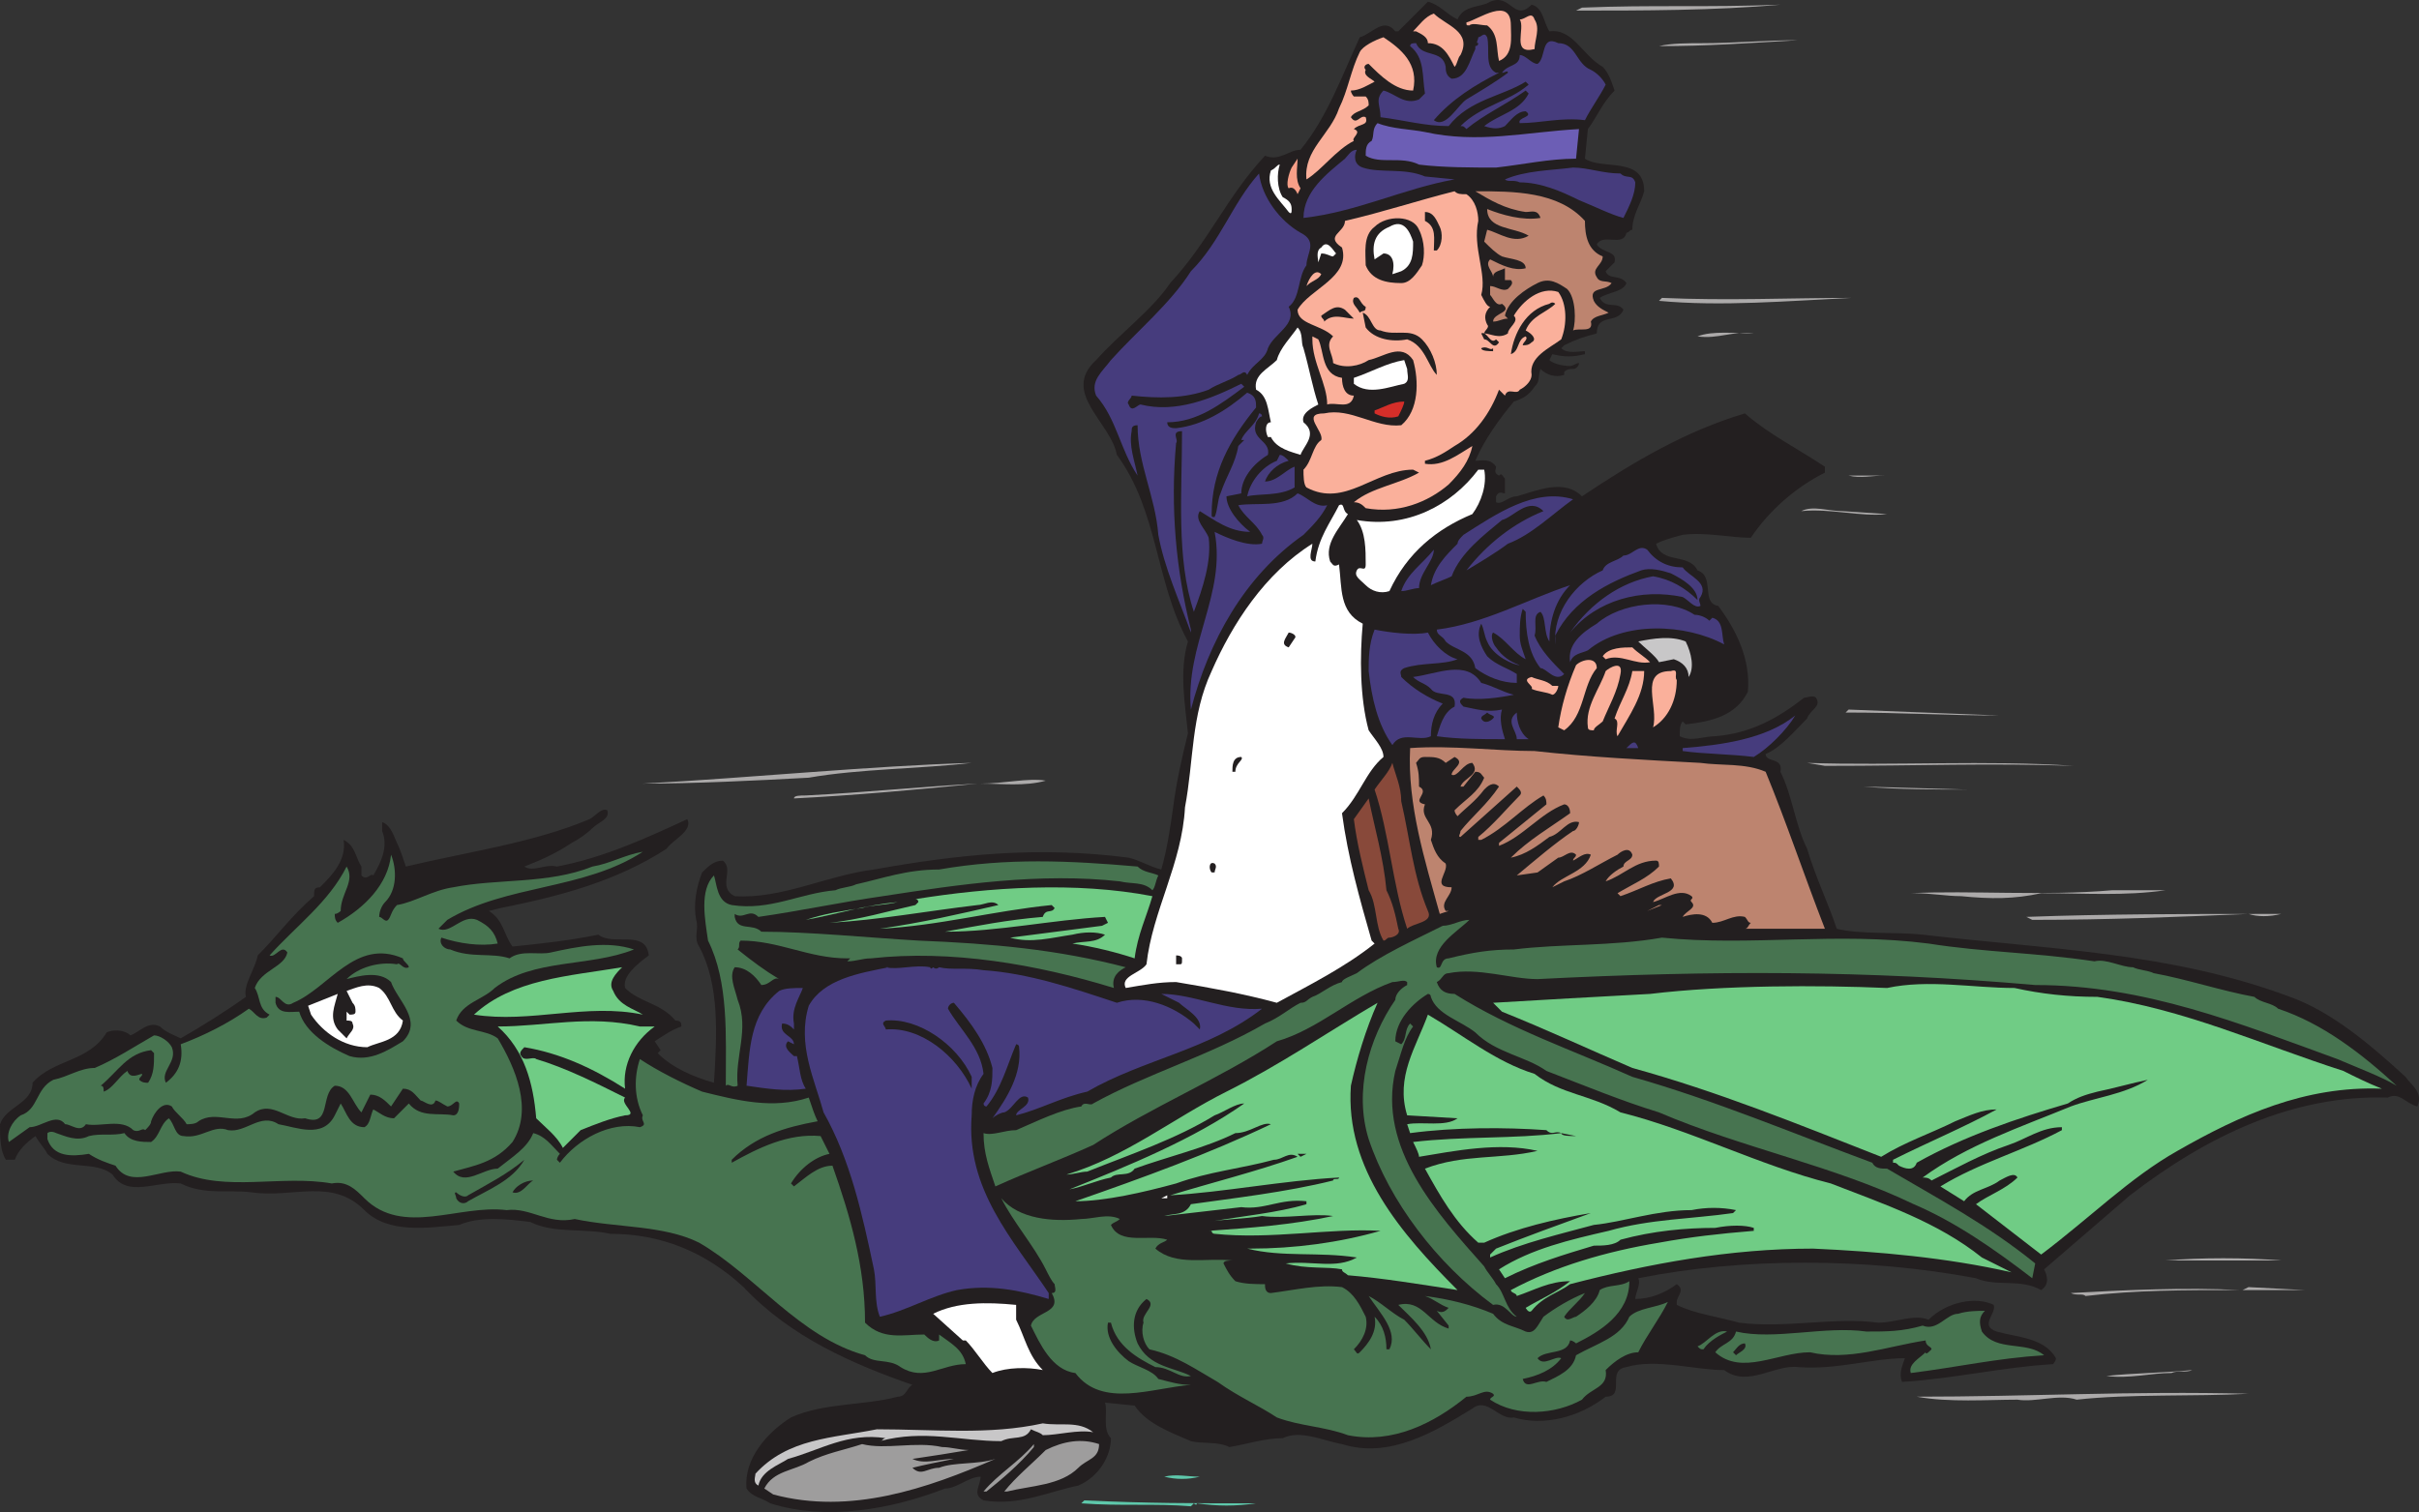 <svg xmlns="http://www.w3.org/2000/svg" width="612.409" height="382.877"><rect width="100%" height="100%" fill="#333333" stroke="none"/><path fill="#231f20" fill-rule="evenodd" d="M387.75 1.182c3 .75 3 4.5 4.5 6.75 6-.75 8.25 6 13.5 9 1.5 1.5 2.25 3.75 3 6-3 3-4.5 6.75-6.75 9.75l-.75 7.5c4.5 3 15-.75 15 8.25-.75 3-3 6-3 9.75-.75 0-.75.75-1.5.75-.75 3.75-6 0-7.5 3 1.5 2.25 5.25 1.5 4.5 4.5l-2.25 2.25c.75 2.25 3.75.75 5.25 3-.75 2.25-4.5 2.25-6.75 3.75 1.5 3 4.5.75 6 3-1.5 3.75-6.75.75-6.75 6-3 .75-5.25 1.5-8.25 3l-.75.75c1.5 1.5 4.5.75 6 .75v.75c-3 .75-5.25.75-8.25 0l-.75 1.5c.75.75 3 1.5 5.25 1.5.75 0 1.5-.75 2.25-.75 0 .75-.75 1.5-1.5 1.5s-1.5 0-2.25.75v.75c-2.25.75-4.5 0-6-1.5-.75 2.25 0 3-1.5 4.5-1.5 2.25-3 3-5.25 3.75-3.75 4.5-7.5 9.75-9.75 15 1.5 0 3.75-.75 5.25 1.5 0 .75-.75 1.5.75 2.25.75-.75.75 0 1.5.75v3.75c-.75 0-1.5-.75-2.25.75v1.5c1.5.75 3-1.5 5.25-1.5 5.25-1.5 12-4.5 16.5 0 13.5-9 26.25-16.5 41.25-21 6 5.25 13.5 9 20.25 13.5v1.5c-7.5 3.75-14.25 9.75-18.75 16.5-5.25 0-11.25-1.5-17.25-.75-3 .75-5.25 1.5-6.75 2.25 1.5 5.25 8.25 2.25 10.5 6.75 4.5 1.5.75 8.25 5.25 9 4.5 6 8.25 13.5 7.5 21.75-3 6-9 7.5-15.75 8.25l-.75-.75c-.75.75-.75 2.25-.75 3.75 3 1.5 6 0 9 0 9-.75 15.75-4.5 22.5-9.75.75 0 2.25-.75 3 0 1.5 2.25-1.5 3-2.25 5.25-3 3-6.75 7.5-10.5 9 0 2.25 4.5.75 3.75 4.5 3 6 3.75 13.5 6.75 19.5 2.25 7.5 5.25 13.5 7.5 20.25 6 1.5 15 .75 21.75 1.5 32.25 3.75 63 4.5 93 15.75 10.5 3.75 20.25 12 29.25 20.25 1.5 2.25 4.5 3.75 3 7.5-3-.75-4.5-3.75-7.5-2.25-24-.75-45.75 9.75-65.25 24.75l-21.75 18.75c.75 1.5 1.5 3.75-.75 5.25-5.25-3-11.25-.75-16.5-3-27.75-5.25-59.25-5.25-85.5 0 .75 1.5-.75 3.75-.75 5.25 3.75 0 7.5-1.5 10.5-3.75 2.25 1.5 0 3 0 4.5v.75c4.5 2.25 10.5 3 15.75 4.5 12 1.5 24-1.5 35.25 0 4.5 0 9-2.25 12.75-.75 4.5-4.5 12-6 16.5-3.75.75 2.25-3.75 5.25.75 6.75 5.25 1.5 12 1.5 15 6.75 0 .75-.75 1.5-.75 1.5-12.75.75-25.5 3.75-38.25 4.5-.75-2.25 0-3.75.75-6-8.25 0-17.25 3-27 2.25-6-.75-12.75 5.25-18.75.75-7.5 0-17.25-3-24.75-.75-5.25.75 0 7.5-5.25 7.5-6.75 5.25-15.75 7.5-23.25 5.25-3.75.75-6.75-5.25-10.5-2.25-9.75 6-21 12.75-33 9-4.5-.75-10.5-3.75-15-1.5-4.5 0-9 1.5-13.5 2.25-3-1.5-6.75-.75-9.75-1.5-5.25-2.25-11.25-4.5-14.25-9l-7.5-.75c.75 2.25-.75 6.75 1.5 9 0 4.5-3 9.75-8.25 12-7.5 1.5-15 5.25-24 3.75-3-1.5-.75-3.75-.75-6-3 0-6 3-9 3-13.5 5.25-30 8.25-44.25 3.75-2.25-1.5-4.5-1.5-6-3.75-.75-7.5 5.25-14.25 11.25-18 8.25-3.75 18.75-3 27-5.25 2.25 0 2.25-2.25 3.75-3-15-5.25-30.75-12-42.75-24.75-9.75-9-21-13.5-33.75-13.5-6.75-1.5-14.25 0-20.25-3-6-.75-12.75-1.5-18 .75-8.25.75-18 2.25-24-3.75-8.25-8.25-18-3-28.5-4.5-6-.75-12 .75-18-2.25-6-.75-13.5 3.75-17.25-2.25-4.5-3.75-12-.75-16.5-5.25-.75-1.5-2.25-3-3-4.5-2.25 1.5-4.5 3.75-5.25 6H1.5c-1.5-2.25-1.5-6-1.5-9 1.5-4.5 8.25-5.25 8.25-10.5 5.25-6 14.25-5.25 18.75-12.75 1.5-.75 4.5-.75 6 .75 2.25-.75 4.5-3.75 7.5-2.25 1.5 1.5 3.75 2.25 5.25 3 5.25-3 11.25-6.75 16.5-10.5-.75-3 2.25-6.75 3-10.5 5.25-5.25 8.25-9.75 14.25-15 0-1.5 0-2.25 1.5-2.25 3-3 6.75-6.75 6-12 3 1.5 3 4.5 4.5 6.75v2.25c1.5 1.5 2.25-.75 3 0 2.25-3.75 3.75-7.5 2.25-11.25v-2.25c2.25.75 3 3.75 3.75 5.25s1.5 3.75 2.25 6c15.75-3.75 32.25-6 46.5-12 1.5-.75 3-3 4.5-2.25.75 2.25-2.25 3-3.75 4.5s-3.75 3-5.25 3.75c-4.5 3-8.25 4.5-12 6 2.25 1.5 5.25-.75 8.25 0 12-2.25 23.25-7.5 33-12 1.5 3-3.75 5.25-5.25 7.5-12.75 8.25-27 12-42 15l-3 .75c3.75 2.25 3.75 6 6 9 7.5-.75 14.25-1.5 21.75-3 3.75 3 12-1.5 12.75 5.25-3 2.25-6.75 5.25-6 8.25 3.75 3.75 9 3.75 12.75 8.25 1.5 0 1.5.75 1.5 1.5-2.25.75-4.5 2.25-6.75 3.75l1.5 2.25-.75.75c3.75 3.75 9 6 14.25 7.5.75-12 1.5-24.75-3.75-34.5-1.5-2.25 0-4.5-.75-6.75-.75-3.75 0-8.25 1.5-12 1.5-1.5 3-3 5.25-3 3 2.25-1.5 6.75 3 9 12 .75 23.25-5.25 35.25-6.75 21-3.75 41.25-6 64.5-3 3 .75 5.25 2.25 8.25 3 1.5-5.25 2.25-10.5 3-15.75.75-6 2.25-12.75 3.75-18.75-.75-7.5-2.25-15.75 0-23.25-8.25-15-7.5-33-18-47.25-1.5-8.25-14.25-15.75-5.25-24 6-6.75 14.25-12.75 18.75-19.5 9.75-10.5 14.25-21.75 24-32.25 3.75 1.5 6-1.5 9-1.5 6.75-8.25 10.5-18.75 15-28.5 3-.75 6-5.25 9-1.5h.75l7.5-7.5c3 .75 4.5 3 7.5 4.5 1.5-3.75 6-3 8.25-4.5 5.25-2.25 6 5.25 10.5.75"/><path fill="#acaaaa" fill-rule="evenodd" d="M450.75 1.182c-16.5 1.5-35.25 1.5-51.75 1.5l1.5-.75c18-.75 31.5 0 50.25-.75"/><path fill="#fab09b" fill-rule="evenodd" d="M382.5 6.432c0 3 .75 7.5-3 9-.75-3 0-6.75-3-9-1.5 0-3.75-.75-4.5 0-.75 0-.75 0-.75-.75 3-.75 11.25-6.75 11.25.75m-19.5-3c3 3 9.75 4.5 6.75 10.5-.75.75-.75 2.25-1.5 3-1.5-3-3-6-6.75-6 0-1.5-1.5-2.25-3-3h-.75c1.5-1.5 3-3.75 5.25-4.5m25.5 9c-6 1.5-2.25-5.25-3.75-7.5 1.5 0 3-2.25 3.75 0 1.5 2.25 0 5.25 0 7.5"/><path fill="#463c7d" fill-rule="evenodd" d="M379.5 18.432c-6 3-12 6.75-16.5 12 3 2.25 6-3.75 8.25-5.25 3.75-2.25 7.5-4.5 10.5-6.75 0-.75-.75 0-1.5 0 1.5-2.25 4.5-1.5 4.5-4.5 1.5 0 3 2.25 4.5 2.25 2.25-1.5.75-7.5 5.25-5.25 4.5 0 4.5 5.25 8.25 6.75 1.5.75 3 2.25 3.75 3.75-1.5 3-3.75 6-5.25 9-6-.75-11.25.75-16.5.75-.75-1.5 3.75-1.5 1.5-3-2.25 0-3.75 2.25-5.25 3.75-1.5.75-3 .75-5.25 0 3.75-3 9-3.75 11.25-8.25l-.75-.75c-5.25 3.75-10.5 6-15 9.75-.75-.75-.75-.75-1.5-.75 5.25-5.25 12-6 17.25-10.5l-.75-.75c-6 3.75-14.25 4.5-19.5 11.25-6 0-11.25-1.5-17.25-2.25 0-3-1.5-4.5.75-6.75 3 .75 5.25 3.75 9 2.25l1.5-1.5c-.75-4.5 0-9-3.75-12 0-.75.75-.75 1.5-.75 1.5 3.75 6.75 1.5 7.5 6 0 .75 0 2.25 1.5 3 3.75 0 4.5-4.5 6-7.5v-.75s.75 0 .75-.75c-.75 0 0-.75 0-1.5.75 0 1.5-1.5 2.25 0 .75 3-.75 7.5 2.25 9h.75"/><path fill="#fab09b" fill-rule="evenodd" d="M357.75 22.932c-4.5 0-8.25-3.75-11.25-6.75-.75 0-1.5.75-.75 1.5-.75 1.5 1.5 2.25 2.25 3-1.5.75-3.75 2.25-6 2.25 0 .75.75 1.5.75 1.5h3c.75.75.75 1.5.75 2.25-1.5 1.5-3.75 1.5-4.5 3 1.5 2.25 2.25-.75 3.75 0 .75 2.25-1.5 1.5-3 3 2.25.75-.75 2.25 0 3-4.5 2.25-8.25 7.5-12 9.75-.75-7.5 6-11.25 8.25-18 2.25-4.5 3-9.75 5.25-14.25.75-1.5 3.75-3 6-3.75 4.5 3 9 6.75 7.5 13.5"/><path fill="#acaaaa" fill-rule="evenodd" d="M455.25 10.182c-12.75.75-23.25 1.5-35.25 1.5 3-.75 7.5-.75 11.25-.75 7.5 0 15.75-.75 24-.75"/><path fill="#6c5eb5" fill-rule="evenodd" d="M360.75 33.432c13.5 3 25.5 0 39-.75l-.75 7.5c-6.75 0-13.5 1.5-20.25 2.25-6 0-13.5 0-19.5-.75-4.5-2.25-9.75 0-13.5-2.25 0-1.5 0-3 1.5-3.75.75-1.5 0-3 1.5-4.5 3.75 1.5 8.25 1.5 12 2.25"/><path fill="#463c7d" fill-rule="evenodd" d="M343.5 37.932c-.75 1.5-.75 3.75 1.5 4.5 4.5 1.5 10.5 0 15.75 2.25l7.5.75c-12.75 2.25-24.75 8.25-38.25 9.75 0-6.75 6-11.25 10.5-15 .75-.75 1.5-2.25 3-2.25"/><path fill="#f89f88" fill-rule="evenodd" d="m329.25 47.682-.75 1.5s-.75-2.25-2.25-1.5c-.75-.75 0-3.75.75-5.25l1.5-2.25c0 2.25-.75 5.25.75 7.5"/><path fill="#fff" fill-rule="evenodd" d="M324 41.682c-.75 2.25-.75 6 .75 8.25 1.5.75 2.25 1.5 2.25 3 0 .75 0 1.5-.75.75-2.25-3-6-6-4.5-10.5 1.5-.75 1.5-1.5 2.25-1.5"/><path fill="#463c7d" fill-rule="evenodd" d="M410.25 43.932c1.5 1.5 3 0 3.75 2.25 0 3-1.5 6-3 9-3-.75-7.5-3-11.25-4.5-4.5-2.25-9.75-4.5-15-4.5-1.5-.75-3 0-3.75-.75 5.25-2.25 11.25-2.25 17.25-3 3.75 0 7.5 1.5 12 1.5m-81 15c4.5 2.25 1.5 5.25 1.5 8.25-2.25 3-1.5 8.25-4.5 10.5 2.25 4.5-3.75 6.75-5.25 10.5-.75 3-3.75 3.75-5.25 6.75-.75-1.5-1.5 0-2.25 0-2.25 1.5-5.25 2.25-7.5 3.75-6 2.25-12.75 2.25-19.5 1.5 0 .75-1.5 1.5-.75 2.25.75 2.25 2.25 0 3 0 9 2.25 18-1.5 25.5-5.25l.75.75c-6 4.5-12 9-19.5 9 0 1.5 1.5 1.5 2.25 1.5 6.75-.75 12.75-4.5 18-9 2.25.75 2.25 2.25 2.25 3.75-6.75 8.25-11.25 16.5-11.25 27 0 .75 0 .75.75.75.75-1.5.75-4.5 1.5-6 1.5-4.5 3.75-7.5 4.5-12l1.5-1.5h-.75c.75-2.25 3.75-3.75 4.5-6.75.75 0 .75.75.75.75-.75 0-1.5 1.5-1.5 1.5-1.5 4.5 3.75 4.5 3 8.25-3.75 2.25-6.75 6-6.75 9.75l-3.75.75c0 3 3 6.75 6 9-5.25 0-9-3-12.75-5.25-1.5 2.25 1.5 4.5 2.25 6.75.75 6-1.5 12.75-3.75 18.75-4.5-13.5-3-30-3-45.75-3 0-.75 2.25-1.5 3-1.5 16.5 0 32.25 3.75 47.25v.75c-3-8.25-6.75-16.5-8.25-24.75-.75-9.75-5.25-18-5.25-27.75-1.5 0-1.5.75-1.5 1.5-.75 3.75.75 7.5 1.5 11.25-4.5-6.75-5.25-14.25-10.5-20.25-1.5-3.75 1.5-6 3.75-9 6.75-7.5 15-14.25 20.25-22.5 7.5-7.5 10.5-17.25 17.25-24.75.75 6 5.25 12 10.5 15"/><path fill="#bd846f" fill-rule="evenodd" d="M401.25 55.932c0 3.75.75 7.5 4.5 9 0 2.25-3 3-1.5 5.25.75 1.5 2.25.75 3.75 1.5-1.5 2.25-6 .75-4.5 4.5.75 1.5 2.25 2.25 3.75 3-1.5.75-3.75.75-4.5 2.25.75 3-3 1.5-4.5 2.25.75-2.25.75-8.25-1.5-10.5-2.25-1.5-4.5-3-7.5-1.5s-7.5 4.5-8.25 8.25l.75.75c-1.5 0-2.25.75-3.75.75 0-2.25 5.25-2.25 2.25-4.5-1.5.75-2.25-1.5-3-2.25v-2.25c1.5 0 3 1.5 4.5.75.75-.75 1.5-1.5.75-2.25H381v-3c-1.5.75-3 .75-3 2.25 0-1.5-2.25-3-.75-4.5 3 1.5 6 3 9 2.25 0-2.25-3.75-2.25-6-3-1.5-.75-3-2.25-4.5-3.75l.75-3c3 .75 6.75 3.75 10.5 1.5-3.75-2.25-10.5-1.5-10.5-6.75 3.75 1.5 9 3 13.5 2.25-.75-2.25-2.25-1.5-3.75-1.5-5.25-.75-9-3-12.75-5.25 9.75 0 21 0 27.75 7.5"/><path fill="#fab09b" fill-rule="evenodd" d="M371.25 49.182c2.25 1.5 3 4.5 3 6.75-1.5 6.75 2.25 13.5.75 18.75.75 1.5 1.5 3 2.25 3-1.5 1.5-1.5 3-.75 4.5.75.75-.75 1.5-.75 2.25 1.5 0 3.75 1.5 6 0 0-1.5 3-3 1.5-4.5 2.25-3.75 6.75-7.5 11.25-6 2.25 3 2.25 8.25.75 12-3 2.25-8.25 4.5-7.5 9 0 1.5-1.5 3-3 3.75-.75 1.5-3-.75-3.75 1.5l-1.5-1.5c-2.25 6-6 11.25-11.25 14.25-2.25 1.5-4.5 3-7.5 3.75v.75c4.5.75 8.25-2.25 12-4.5-.75 3.75-3 6.75-6 9.75-5.25 4.5-12.75 7.5-21 6-.75-.75-1.5-1.5-3-1.5 4.5-3.75 11.25-4.5 16.5-7.5l-1.5-.75c-9.75 0-17.25 9.75-27 4.5-.75-.75-.75-3-.75-4.5 2.25-2.25 2.25-6 4.5-7.5.75-2.25-5.25-6.75.75-6.75 6.75-1.5 12.75 3.75 19.5 3 4.5-3.75 4.5-11.25 3-16.5-3-4.5-7.5-.75-11.25 0-2.25 1.5-6 2.25-9 .75 0-2.25-2.25-4.5 0-6.75-3-3-9-3-9-6.75 3-5.25 13.5-8.25 11.25-15.75-4.5-3 .75-3.75.75-6.75 9.75-2.25 18.75-5.25 27.75-7.5.75.75 1.5.75 3 .75"/><path fill="#231f20" fill-rule="evenodd" d="M364.5 57.432c.75 1.5.75 4.5-.75 6H363c0-3 .75-6-2.25-7.5v-2.25c2.25 0 3 2.25 3.75 3.75m-5.25.75c1.5 3 1.5 6.75.75 9-1.5 2.25-3 4.5-5.25 4.5-3.75 0-7.5-.75-9-4.5 0-3-.75-7.5 2.25-9.75 3-3 9.75-3 11.25.75"/><path fill="#fff" fill-rule="evenodd" d="M357.75 61.182c0 3 0 6-3 7.5l-2.25.75c.75-3 0-5.25-2.25-5.25l-2.25 1.5c-.75-3.75 0-6.75 3.75-8.25 3.75-2.25 5.25 1.5 6 3.75m-19.5 3-.75.75c-.75 0-1.5-.75-3-.75l-.75 2.25c0-.75-.75-3 .75-3.75 1.5-2.25 3 .75 3.75 1.5"/><path fill="#fab09b" fill-rule="evenodd" d="M334.5 69.432c-.75 1.5-2.25 1.5-3.75 3 .75-2.25 2.25-4.5 3.75-3"/><path fill="#231f20" fill-rule="evenodd" d="M345.75 77.682c0 1.5-.75.75-1.5 1.5-.75-1.5-2.25-2.25-1.5-3.75 1.5-.75 1.5 1.5 3 2.25"/><path fill="#acaaaa" fill-rule="evenodd" d="M468.75 75.432c-15.75.75-33 2.25-48.75.75l.75-.75c16.5.75 32.25 0 48 0"/><path fill="#231f20" fill-rule="evenodd" d="M393.75 76.932c-2.25 2.25-6 3-7.5 6.75 1.5.75 3 2.25 1.5 3-.75.75-1.5.75-2.25.75 0-.75 1.5-1.5.75-2.25-2.25.75-1.5 3.75-3.75 4.5.75-5.25 3.75-11.25 9.75-12.75 0 0 .75-.75 1.5 0m-51 3.75c-2.25 0-5.25-1.5-7.5.75 0-.75-.75-.75-.75-1.5 2.25-1.5 3.75-3 6-1.5l2.25 2.25m6.75 3c3.75 1.5 7.5-.75 10.5 2.25 2.25 2.25 3.75 6 3.75 9-2.25-2.25-3-7.5-7.5-9-3.75.75-8.25 0-10.5-3l-.75-3.75c2.25.75 2.25 4.5 4.5 4.5"/><path fill="#fff" fill-rule="evenodd" d="M330 88.182c1.5 5.25 2.25 9.75 3.75 14.25-1.5.75-4.5 2.25-3.75 4.5 3.75 3 0 6-.75 8.25-2.25-.75-6-1.5-7.5-4.5H321c-.75-1.5-.75-3.75.75-3.75-.75-3-.75-6.75-3.75-8.25-.75-3.75 3-5.25 5.25-7.5.75-3 3.75-6 5.25-8.25 1.5 1.5.75 3.75 1.5 5.25"/><path fill="#acaaaa" fill-rule="evenodd" d="M444 84.432c-5.25-.75-9 1.5-14.25.75 3.75-1.5 9.75-.75 14.25-.75"/><path fill="#231f20" fill-rule="evenodd" d="m378.75 85.932.75.75c-1.5 2.25-2.25-.75-3.75-.75l-.75-1.5c1.5-.75 2.25 3 3.75 1.5"/><path fill="#fab09b" fill-rule="evenodd" d="M333.75 85.932c1.5 3 .75 9 6 9.75 0 2.25.75 4.5 3 4.5-.75 3.75-4.5 1.5-6.75 2.25 0-5.25-3.75-10.5-3.75-16.5v-.75l1.5.75"/><path fill="#231f20" fill-rule="evenodd" d="M378 88.182v.75c-.75 0-3 0-3-.75 1.5-.75 2.25.75 3 0"/><path fill="#fff" fill-rule="evenodd" d="M356.25 93.432c0 1.5.75 3-.75 3.75-3.75.75-9 3-12.75 0v-1.5c4.5-1.5 8.25-3.75 12.75-4.5l.75 2.25"/><path fill="#d52e29" fill-rule="evenodd" d="M355.5 101.682c0 .75-.75 2.25-1.5 3.75-2.25.75-4.5 0-6-.75v-.75c2.25-.75 4.5-2.25 7.5-2.25"/><path fill="#463c7d" fill-rule="evenodd" d="M326.25 116.682c-3 .75-5.25 3-6 5.25 3 0 5.25-3 7.5-3.75v5.25c-3.75 2.25-9 1.5-12 2.25.75-3.75 3.75-7.5 7.5-9l.75-1.5c.75 0 1.5.75 2.25 1.5"/><path fill="#fff" fill-rule="evenodd" d="M375.75 118.932c.75 3.75-.75 8.25-3 11.25-9 3.75-16.5 9.75-21 19.5-2.25.75-4.5 0-6-1.5s-3-2.25-2.25-3.75 2.25.75 2.25-1.5c0-3.75 0-8.25-2.25-11.25 12.75 2.25 24-3.75 30.75-12.75h1.5"/><path fill="#acaaaa" fill-rule="evenodd" d="M477 120.432c-3 0-6 .75-9 0h9"/><path fill="#463c7d" fill-rule="evenodd" d="M336 127.932c-1.5 3-3.75 5.25-6 7.5-15 10.5-24 27-28.5 44.25-1.5-16.5 9-29.25 6-45 3 1.5 8.25 3.75 12 3 0-.75.75-1.5 0-2.25-1.5-3-4.5-4.5-6-7.5 4.5-.75 11.25.75 15-3 2.25.75 4.5 3.75 7.5 3m62.25-1.5c-5.25 3.75-10.5 9-16.5 11.25-3 2.25-6.75 4.5-10.5 6.75 5.25-6.75 12-12 19.5-15-3.75-3.75-7.5 1.5-10.5 2.25-4.5 3.75-10.5 8.25-12.75 14.25-1.5.75-3.75 1.5-5.25 2.25.75-4.5 3.75-7.5 6.75-10.5 0-.75.75-1.5 1.5-2.25 8.25-5.25 18-12 27.75-9"/><path fill="#fff" fill-rule="evenodd" d="M341.25 130.182c-2.25 3.75-6 7.5-4.5 12 .75.75.75 1.5 2.25.75.75 6 0 12 6 15-.75 8.25-.75 18.75 1.5 27 1.5 2.25 3.75 4.5 3.75 6.75-4.5 3.75-6 9.75-10.5 14.25 1.5 11.25 4.5 21.75 7.5 32.25l.75.75c-7.5 6-16.5 10.5-24.75 15-8.25-2.25-16.5-3.75-25.5-5.25-4.5 0-8.25.75-12.75 1.5-1.5-3 3.75-3.75 5.25-6 1.5-13.5 9-25.5 9.75-39.75 2.25-12 1.5-23.25 6.75-34.5 5.25-12 13.5-24.75 25.5-32.25 0 1.5-1.5 4.5.75 4.5.75-6 3.75-9.75 6-14.25 1.5-.75.75 1.5 2.25 2.25"/><path fill="#acaaaa" fill-rule="evenodd" d="M477.75 130.182c-6.75.75-14.25-1.5-21.75-.75 3-1.5 6.75 0 10.5 0l11.25.75"/><path fill="#463c7d" fill-rule="evenodd" d="M359.25 148.932c-1.5 0-3 .75-4.5.75 1.5-4.5 5.25-6.75 8.25-10.5 0 3-3.75 6-3.75 9.75m66.75-5.25c1.5 2.25 6.75 3.75 4.5 7.5-.75.75 0 1.5 0 2.25-1.5.75-3-1.5-4.5-2.25-10.5-2.25-21.75.75-28.5 9 5.25-7.5 12.75-12.75 21-14.25 4.5.75 8.25 3 11.25 6 0-3-3.75-5.25-6.75-6.75-2.25-.75-5.25-1.5-7.5-.75-8.25 3-17.25 7.5-21.75 16.5v2.25c-.75-8.25 5.25-15.75 12-18.75.75-2.25 3.75-2.25 5.25-3.75 2.25 0 3.75-3 6-1.5 2.25 3 5.25 4.5 9 4.5"/><path fill="#463c7d" fill-rule="evenodd" d="M397.5 148.182c-3.75 3.75-5.25 9-5.25 14.25-1.5-2.25-.75-6-2.25-7.5-2.25.75-.75 3.75-1.5 6 1.5 3.75 4.5 6.75 7.5 9.75-2.25 2.25-4.5-1.5-6-1.5-3-3.75-3.75-9-3.75-14.25l-.75-.75c-.75 2.25-.75 4.5-.75 6.75s.75 3.75 1.5 6c-3-1.5-5.25-5.25-8.25-6.75-.75.75 0 3 .75 3.75 1.5 2.25 3.75 3.75 6 4.5-1.5 0-6.75-2.25-8.25-6-.75-1.5-.75-3-1.5-4.5-1.5 3 0 6 1.5 8.25 2.25 2.25 5.25 3 7.5 4.5v2.25c-3.75 0-7.5-1.5-10.5-3.75-.75-4.5-5.25-4.5-7.5-6.75-.75-1.5-2.25-1.5-2.25-3 12-1.5 22.5-7.5 33.75-11.25m35.25 9 .75-.75c3 .75 2.25 4.5 3 6.75-9.75-5.25-25.5-6-34.5 1.5-1.5.75-3.75.75-4.5 3-.75-4.5 3-7.5 6.75-9.75 6-5.25 18-6.75 24.75-2.25 1.5 0 3 .75 3.75 1.5m-71.25 3c1.5 3 4.5 6 7.5 6.75-3.75 1.5-9 .75-13.5 2.25-1.5.75-.75 1.5-.75 2.25 3 3 6.75 5.25 10.5 6.75-2.25 2.25-3 5.25-3 8.25-3 1.5-7.5-1.5-9.75 2.25-3.75-5.25-5.25-12-6-18.75 0-3 0-6.75 1.5-10.5 3.75.75 9.75 1.5 13.5.75"/><path fill="#231f20" fill-rule="evenodd" d="m327.75 161.682-1.5 2.25c-2.25-.75-.75-2.25 0-3.75.75 0 2.25.75 1.5 1.5"/><path fill="#c8c7c8" fill-rule="evenodd" d="M426.75 162.432c1.5 3 2.25 6.75.75 9 0-2.25-1.5-3.75-3.75-4.5l-3.75.75c-.75-1.5-3.75-3.75-5.25-5.25 3.75-.75 8.25-1.5 12 0"/><path fill="#fab09b" fill-rule="evenodd" d="M417.75 167.682c-3.75.75-7.5-2.25-11.25-.75l-.75-.75c1.5-2.25 5.25-2.25 7.5-2.25 1.5 1.5 3 2.25 4.5 3.75m-13.5 1.5c-3.75 4.5-3 12-8.25 15.75l-1.5-.75c.75-5.25 2.25-10.5 4.5-15.75 1.5-1.5 5.25-2.25 5.25.75m6 1.5c-.75 4.5-3 8.25-4.5 12-.75.75-2.25 1.5-2.25 2.25-.75 0-1.5 0-1.5-.75-.75-5.25 3-9.75 4.5-14.25.75-.75 4.5-3 3.75.75m14.25 1.5c0 5.25-2.25 9.75-6 12 1.5-5.25-3.75-14.25 4.5-14.25 2.25-.75.75 1.5 1.5 2.25"/><path fill="#463c7d" fill-rule="evenodd" d="M375 172.932c3 .75 5.25 2.25 8.25 3-3.75.75-9 1.5-12.75.75-1.5.75-.75 1.5 0 2.25 3.75.75 6 1.5 9.75.75-.75 2.25 0 5.25.75 7.5-6 0-12 0-17.25-.75.75-2.25 1.5-6 4.5-7.5.75-4.5-4.5-2.25-6-4.5-1.5-1.5-3-1.5-4.5-3 6-.75 13.5-4.5 17.25 1.5"/><path fill="#fab09b" fill-rule="evenodd" d="M416.25 169.932c0 6-3.75 11.25-6.75 16.5-.75-1.5.75-3.75-.75-4.5 1.5-4.5 3.75-7.5 4.5-12h3m-23.25 3.75h1.5c0 .75-.75 2.25-1.5 2.25-1.5-.75-3.75-.75-5.25-1.5.75-.75-3-2.25 0-3 1.5.75 3.75.75 5.25 2.25"/><path fill="#acaaaa" fill-rule="evenodd" d="M506.25 181.182c-12.75 0-24.75-.75-39-.75l.75-.75 38.25 1.5"/><path fill="#463c7d" fill-rule="evenodd" d="M387 187.182h-3c0-2.25-3-4.5 0-6.75 0 2.25.75 5.25 3 6.75"/><path fill="#231f20" fill-rule="evenodd" d="M378 181.932c-.75.75-2.25 1.5-3 0 0-.75.75-.75 1.5-1.5.75.75 2.25.75 1.5 1.5"/><path fill="#463c7d" fill-rule="evenodd" d="M444 191.682c-6-.75-12.75-.75-18-1.5v-.75c9.75-.75 21-2.25 28.5-8.25-2.25 3.75-6.75 8.25-10.5 10.5m-29.25-2.25h-3c1.5-1.5 2.25-2.25 3 0"/><path fill="#bd846f" fill-rule="evenodd" d="M430.5 193.182c5.25.75 11.25 0 16.5 2.25 5.25 12.75 9.75 26.25 15 39.75h-20.25c.75 0 .75-.75 1.5-1.5-.75 0-.75-.75-1.5-1.5-3-.75-5.25 1.5-8.25 1.5-1.5-3-5.25-2.25-7.5-1.5.75-1.5 3.75-2.25 2.25-3.75-.75-.75.75-.75 0-1.5-3-2.25-6.75.75-9.75 1.5.75-2.25 7.5-2.25 4.5-6-4.5.75-8.25 3-12.75 4.5l-.75-.75c3.75-2.25 7.5-3.75 10.5-6.75 0-.75 0-1.5-.75-1.5-5.25 0-8.25 3.75-12.75 5.25.75-1.5 3-3 4.5-3.75 0-1.5 2.25-1.5 2.25-3-.75-2.25-3-.75-3.75 0-4.5 2.25-9 5.25-13.5 6.75l-3 1.5c2.25-3 8.25-3.75 9.75-8.25-1.5-.75-3 .75-4.5 1.5 0-.75.75-.75.75-1.5-1.5-1.5-3 .75-4.5.75l-5.25 3.75-5.25.75c4.5-3.75 9.75-8.25 14.25-11.25.75 0 1.5-1.5 1.5-2.25-3-.75-4.5 3-7.5 3.75-3 2.25-6 4.5-9.75 5.25 4.5-4.5 9.75-7.5 15-11.25 0-1.5-.75-2.25-1.5-2.25-6 2.25-10.5 8.25-16.5 10.5v-.75l12-9.75c0-.75 0-1.5-.75-2.25-5.25 3-9.75 8.25-15.75 11.25h-.75v-.75c3.75-3 7.5-7.5 10.5-10.5.75-.75 0-1.5-.75-2.25l-14.25 12.75c-.75 0 0-.75 0-1.5 3-3.75 6.75-6.75 9.75-11.25-1.5-1.5-3 0-3.75.75-2.25 3-4.5 4.5-6.75 6.75 0 0-.75-.75-.75-1.5 3-3 6-4.5 7.5-8.25-.75-.75-.75-1.5-2.25-1.5l-3 3.75h-.75c.75-2.25 5.25-3 3-6-2.25 0-3.75 3.75-5.25 3 0-1.5 3.75-3 .75-4.5l-2.25 1.5c-1.5-1.5-3-1.5-5.25-1.5-1.5 0-1.5.75-2.25 1.5.75 2.25.75 3.75.75 6 3 1.5-2.25 3.75 1.5 4.5-1.5 3.75 3 4.5 1.5 9 .75 2.25 1.5 4.5 3.75 6 .75 2.25-3.75 6 1.5 6 0 2.25-3 3.75-1.5 6h.75l-2.25.75c-3.75-13.5-8.25-27.75-7.5-42 10.5-.75 21.75.75 31.5.75 13.5 1.5 27.75 2.25 42 3"/><path fill="#231f20" fill-rule="evenodd" d="M314.25 191.682c.75.75-1.5 1.5-1.5 3.75H312c0-1.5 0-3.75 2.25-3.75"/><path fill="#acaaaa" fill-rule="evenodd" d="M246 193.182c-12.75 1.5-28.5 1.5-41.25 3.75-13.5.75-29.25 1.5-42 1.5 27.75-1.5 57.75-4.5 83.25-5.25"/><path fill="#88493a" fill-rule="evenodd" d="M354.75 202.932c2.25 9.75 3 18.75 6.75 27.75 1.5 3-3.75 3-5.25 4.5-3.75-11.25-4.5-24-8.25-35.25 1.5-2.25 3.75-4.5 4.5-6.75.75 3 2.25 6 2.25 9.75"/><path fill="#acaaaa" fill-rule="evenodd" d="M525 193.932c-22.5-.75-38.25 0-63 0l-4.5-.75c21.75.75 45.75-.75 67.5.75m-260.25 3.75c-5.25 1.5-11.25.75-16.5.75 6 0 12-1.5 16.5-.75m-17.25.75c-15 1.5-31.5 3-46.5 3.75 0-.75 1.5-.75 3-.75 15-.75 29.25-2.25 43.5-3m250.5 1.5c-8.25 0-17.25 0-26.25-.75l26.25.75"/><path fill="#88493a" fill-rule="evenodd" d="M351 225.432c1.5 3 2.25 6 3 9.75.75 1.5-1.5 2.25-2.25 2.25s-.75.75-1.5.75c-2.25-3.75-1.5-9-3.75-12.75-1.5-6-3-12-3.75-18l3.75-5.25c1.5 7.5 3.75 15 4.5 23.25"/><path fill="#477450" fill-rule="evenodd" d="M162.75 215.682c-15 9.75-34.5 8.25-49.5 17.25l-2.25 2.25c3 1.5 6-3.75 9.75-2.25 3 1.5 4.5 3 5.25 6-4.5.75-9.75 0-14.25-1.5-.75 1.5.75 3 2.25 3 5.25 2.25 10.5.75 15 2.25 3-2.25 7.5-.75 10.5-1.5 6.75-1.5 14.25-3 21-.75-11.25 4.5-25.5 2.25-35.25 9.75-3 3-8.25 3.75-9.75 8.25 3 3 7.5 2.25 10.5 4.5 4.5 7.5 9 18 3.75 26.25-4.5 5.25-9.75 6-15 7.5 3 3.75 7.5-.75 11.25-.75 3.75-3 7.5-5.25 9-9 3 .75 4.5 3 6.75 5.25-.75.75-.75 1.5-.75 1.5l.75.75c4.5-6 12.75-10.5 20.25-9 2.25-.75 0-1.5.75-3-2.25-4.5-2.25-9.75-.75-14.25 4.5 3 10.5 6 15.75 8.25 9 2.25 18 4.5 27 1.5.75 2.25 1.5 4.5 2.25 6-8.25 1.5-15.75 3.75-21.75 9.75v.75c6.75-3.75 14.25-7.5 22.5-6.75l2.25 4.5c-3.75.75-7.5 3.75-9.75 7.5l.75.75c3-2.25 6-5.25 9.75-5.25 4.5 12.75 8.25 25.5 8.25 39.75 4.5 4.5 9.75 3 15 3 .75.75 2.25 2.25 3.75 1.5v-1.5c3 2.25 6 3.75 6.75 7.5-6 0-10.5 4.5-16.5.75-3-2.25-6.75-.75-9-3-16.5-4.5-27.75-20.25-42-28.5-9-4.5-21-3.75-31.5-6-6.75 1.5-11.25-3-17.25-2.25-12-1.5-26.25 6.75-36-3-2.25-2.25-4.5-4.5-8.25-3.75-12.75-2.25-27 2.25-38.25-3-5.25-.75-12.75 4.5-16.5-1.5-2.25-.75-4.5-1.5-6.75-3-4.5.75-9 .75-10.5-3.75v-1.5s.75-.75 2.25 0c2.25.75 5.25 2.25 8.25.75 3-.75 6 0 9-.75 1.5 2.25 4.5 2.25 6.75 2.25 2.25-1.5 2.25-4.5 4.5-6 1.5 1.5 1.5 4.5 3.75 4.5 4.5.75 7.5-3 11.25-1.5 4.5.75 8.25-4.5 12.75-1.5 4.5.75 11.25 3.75 14.25-2.25l1.5-3c1.5 2.25 2.25 6 6 6 1.5-.75 1.5-3 2.25-4.5 1.5.75 3 2.25 5.25 2.25l3.75-3.75c3 3.75 7.5 2.25 11.25 3 1.5 0 1.5-2.25 1.5-3-.75-1.5-1.5.75-3 .75-1.5-.75-2.25-1.5-3-1.5-.75 2.25-3 0-3.75 0-1.5-1.5-2.25-3-4.5-3l-3 4.5c-1.5-1.5-3-3-5.25-3l-2.25 4.5c-2.25-2.25-3-6.75-6.75-6.75-3.75 2.25-.75 10.5-7.5 8.25-4.5.75-8.25-4.5-12.75-1.5-4.5 3.75-9.75-.75-14.25 2.25-.75.75-2.25.75-3 .75-.75-1.5-3-3-3.75-4.5-2.25-1.5-4.5 1.5-5.25 3.75 0 .75-.75 1.5-1.5 2.25-.75-.75-1.5.75-3 0-3-3-8.25-.75-12-1.5-1.5 2.25-3.75 0-5.25 0-2.25-3-6 .75-9 .75l-5.25 3.75c-.75-2.25.75-5.25 3-6.75 4.5-1.5 3.75-6.75 8.25-9 3.75-.75 6.75-3 10.5-3 5.25-2.25 9.75-5.25 15-8.25 1.5 0 3.75 1.5 4.5 3 1.5 3.75-3 6-1.5 9 3-2.25 4.5-5.25 3.75-9.75 6-2.25 12-5.25 17.25-9 1.5.75 2.25 3 4.5 2.25l.75-.75c-3-1.5-2.25-4.5-3.75-6.75 1.5-4.5 7.5-5.25 8.25-9-1.5-2.25-3 1.5-4.5.75 6.75-7.5 15-13.5 19.5-22.5 2.25 3.75-1.5 6.75-1.5 11.25 0 0-.75.75-1.5.75 0 .75 0 1.5.75 2.25 6.75-3.75 12.75-9.75 13.5-17.25 1.5 3.75 1.5 9-1.5 12-.75.75-1.5 2.25-1.5 3.75.75 0 1.5 1.5 2.25.75s.75-2.25 2.25-3.75c4.5-.75 9-3.75 14.25-4.5 11.25-2.25 24-.75 35.25-5.25 4.5-.75 8.25-3 12.75-3.75"/><path fill="#477450" fill-rule="evenodd" d="M288 219.432c1.5 1.5 3.75 1.5 5.25 2.25-.75 1.5-.75 3-1.5 3.75-2.25-2.25-5.25-1.5-8.25-2.25-20.25-2.25-40.5.75-60 3.75-10.5 1.5-21 3.75-31.5 5.25-2.25-2.25-3.75.75-6-.75v.75c.75 3.75 4.5 1.5 6.75 3.75 12 0 27 1.5 39.75 2.25 18.75.75 35.25 2.25 52.5 6.75-1.5.75-3.75 2.25-3 5.25-19.5-6-41.25-9.75-61.5-7.5-2.25 0-3.75.75-6 .75l.75-.75h-.75c-9.75 0-17.25-4.5-27-4.5-.75.75 0 1.5-.75 2.25 3.75 3 6.75 5.25 10.5 7.5-1.5-.75-2.25 1.5-4.5 1.5-1.5-2.25-3.75-4.5-6.75-4.5-1.5 2.25 0 5.25.75 8.25 3 7.5-.75 14.25 0 21.75-1.5.75-2.25-.75-3 0 0-12.75.75-26.25-4.5-36.75-.75-5.25-2.25-12.75 1.5-16.5.75 2.25.75 6.75 4.5 7.5 9.75 1.5 17.25-3 26.25-3.75 1.5-.75 3.75-.75 5.25-1.5 6.75-1.5 12.75-3.75 21-3.75 17.25-3 33-2.25 50.25-.75"/><path fill="#231f20" fill-rule="evenodd" d="M307.5 218.682c.75.75 0 1.5 0 2.25h-.75c-.75-.75-.75-3 .75-2.25"/><path fill="#70cc85" fill-rule="evenodd" d="M291.75 226.932c-1.5 5.25-3.75 9.75-4.5 15.75-4.5-1.5-10.5-3-15.75-3.75 3-.75 6 0 8.25-2.25-2.25-.75-5.25-.75-8.25 0-5.25.75-10.5 2.25-15.75.75l23.25-3 1.5-.75-.75-1.5c-13.5.75-27 3.75-40.5 3.75 8.25-1.5 15.75-3 24.75-3.75.75-2.25 2.25-.75 3-2.25l-.75-.75c-15 1.5-28.5 5.25-43.5 6 10.5-1.5 20.25-3.75 30-6-1.5-1.5-3.75 0-5.25 0-12.75 1.5-24.75 3.75-37.5 4.5 7.5-.75 15-3 21.75-4.5l.75-.75s0-.75-.75-.75c18.75-3 40.5-4.5 60-.75"/><path fill="#acaaaa" fill-rule="evenodd" d="M548.25 225.432c-10.5 1.5-20.25.75-31.5.75-6.75 1.5-12.75 1.5-20.25.75-3.75 0-7.5-.75-12-.75h-.75c15-.75 33.75.75 51-.75h13.5"/><path fill="#70cc85" fill-rule="evenodd" d="M227.25 228.432c-8.25.75-15 3-23.25 4.5 4.5-1.5 9-2.25 14.25-3 2.25-.75 6-.75 9-1.5"/><path fill="#bd846f" fill-rule="evenodd" d="m417 230.682 3-1.5h.75zm0 0"/><path fill="#acaaaa" fill-rule="evenodd" d="M577.5 231.432c-3 .75-6 .75-8.25 0-18 .75-35.25 1.5-54.75 1.5l-1.5-.75c20.25-.75 40.5-.75 59.25-.75h5.25"/><path fill="#477450" fill-rule="evenodd" d="M372 232.932c-3 3-9.75 6.75-8.25 12 1.5.75.75-2.25 3-2.25 6-1.5 10.5-2.25 16.5-2.25 12-1.5 24.75-.75 37.5-3 22.5 2.25 44.25-1.5 67.5 1.5 14.25 2.25 27 2.25 42 4.5 3-.75 6.75 1.5 9.75 1.5 1.5.75 3.75.75 5.25 1.5 8.25 1.5 17.25 4.5 25.5 6 1.5 1.5 4.5 1.5 6 3 11.25 3.75 21 11.25 30 19.5-3.75-2.25-9.75-4.5-15-6.75-24.75-9-48.75-18.75-76.5-18.75-42.75-3.75-81.75-3.75-126-1.5-6.75 0-15-3-22.5-1.5-1.5 0-1.5 1.5-3 2.25.75 2.25 2.25 3 4.5 3 14.25 9 30 14.25 45 21 21 6 40.5 14.25 60.75 21.75.75 1.5 2.25 1.5 3.75 1.5 12.75 7.5 25.5 14.25 37.5 24l-.75 3.75c-9.75-7.5-19.5-14.25-30-18.75-20.25-9.75-43.5-14.25-64.5-23.25-9.75-3-18.75-6.75-28.5-10.5-5.25-3.75-12.75-4.5-18-9.75-3.75-3-9.75-4.5-11.25-9 0-.75-.75-.75-.75-.75-3.75 2.25-8.25 6.75-8.25 12l1.5.75c1.5-1.5.75-3.75 2.25-5.25l.75.75c-2.25 3-3 6.75-4.5 11.25-4.5 19.5 10.5 36 22.5 49.5.75 1.5 2.25 3 3 4.5 2.25 2.25 2.25 6 5.25 8.25-1.5 0-3-3.75-6-3-14.25-10.5-26.25-26.25-31.5-42-3.75-12 0-25.5 6.75-35.25 0-1.5 1.5-3 3-3.75v-.75c-.75-.75-2.25 0-3.75 0-10.5 3.75-18.75 12-29.25 15-15 9.75-31.5 16.5-46.5 26.25-8.25 3.75-16.5 6.75-24.75 10.5-1.5-4.5-3-8.25-3-13.5 2.25.75 5.25-.75 8.25-.75 5.25-2.25 11.25-5.25 16.5-6 .75-1.5 2.25 0 3-.75 13.5-7.5 29.25-12 43.5-20.25 3.75-1.5 6-3.75 9-5.25 1.5 0 1.5-.75 3-1.5 2.25-.75 4.5-3 7.5-3.75 0-.75 2.25-1.5 3.75-2.25 6-4.5 14.25-8.25 21.75-12 2.25 0 4.5-1.5 6.75-1.5"/><path fill="#231f20" fill-rule="evenodd" d="M103.5 244.932c-1.5.75-2.25-1.5-3-.75-4.5-.75-9.75.75-12.75 3.75 3-.75 8.25-2.25 11.25.75 1.5 4.5 8.25 9.75 3 15-3.75 2.25-8.25 5.25-13.5 3.75-5.25-2.25-11.25-6-12.75-11.25-2.25 0-5.25.75-6-2.25v-1.5c1.5 0 2.25 3 4.5 1.5 9-3.75 15.75-16.5 27.75-11.25 0 .75 1.5 1.5 1.5 2.25m195.75-2.25c0 1.5 0 1.5-.75 1.5h-.75v-2.25c1.5 0 1.5.75 1.5.75"/><path fill="#70cc85" fill-rule="evenodd" d="M157.5 244.932c-1.5 1.5-3.75 3.75-2.25 6 1.5 3.75 5.25 4.5 7.5 6-14.25-3-28.5 2.25-42.75 0 9.75-9 24-9.75 37.5-12"/><path fill="#463c7d" fill-rule="evenodd" d="M235.5 244.932s0 .75.75 0c.75.75 1.5 0 1.5 0 3 .75 6.75 0 11.25.75 11.25.75 22.5 4.5 33.75 8.25 6.75-2.25 14.25.75 19.5 5.25l1.5 1.5c.75-3-3.75-5.25-5.25-6.75l-4.5-2.25c8.25 0 16.5 4.5 25.5 3.75-13.5 10.5-30 12.75-44.25 21-6.75 1.5-12 4.5-18 6 0-1.5 3.75-2.25 3-4.5-2.25-1.5-3.75 3-6 3.75-.75 0-2.25.75-3 1.5 3.75-5.25 7.5-11.25 6.75-18 0-.75-.75-.75-.75-.75-2.25 5.25-3.75 11.25-7.5 15.75-.75 0-.75-.75-.75-.75 2.25-3 2.25-6 2.25-9-1.5-6-5.25-11.25-9.75-16.5-.75 0-1.5.75-1.5 1.5 3 5.25 8.25 9.75 9 16.5-2.25 3-3 6.75-3 10.5-1.5 18.75 10.5 31.5 19.5 45v1.5c-7.5-2.25-15-3.75-23.25-2.25-6.75 1.5-12.75 5.25-19.5 6.75-1.5-3.75-.75-8.25-1.5-12-3-14.25-6-27.75-12.75-39.75-2.25-8.25-6.75-17.25-3.75-27 3.75-6.75 12.75-8.25 20.25-9.75h-.75c3 .75 7.5-.75 11.25 0"/><path fill="#70cc85" fill-rule="evenodd" d="M510 250.182c6.75 1.5 13.5 2.25 21 2.25 21.75 3 41.25 12 62.25 18.75 3 1.5 6 3 9.75 4.5-19.5-.75-36 6.75-51.75 15.75-12 6.75-22.5 17.25-34.5 26.25l-16.5-12.75c3-2.25 7.5-3.75 10.5-6.75-.75-1.5-3 0-4.5.75-3 2.25-6.75 2.25-9 5.25l-6-3.75c9.75-6 21-9 30.75-14.25v-.75c-5.25 0-9 3-13.5 4.5-6.75 2.25-13.5 6-19.5 9-.75-.75-1.5-.75-2.25-.75 11.25-8.25 24.75-12.75 37.5-18 6-2.25 13.5-3 19.5-6.75-3.75.75-9 2.25-12.75 3-3 .75-5.25 1.5-7.5 3-12.75 3.75-26.25 8.25-38.25 15-.75 2.25-3 1.5-4.5.75-.75-.75-.75-.75-1.5-.75v-.75c9-4.5 18-8.25 26.25-12.75-3.75 0-6.75 1.5-10.5 3-6 3-12.75 5.25-18.75 9-21-8.25-41.25-16.5-63-22.5-10.5-4.5-21.75-9.75-33-14.25l-2.25-2.25c12.75-.75 25.5-1.5 39.75-2.25 18.75-2.25 42.75-2.25 60-1.5 10.5-2.25 21.75 0 32.25 0"/><path fill="#fff" fill-rule="evenodd" d="M102 258.432c-.75 5.25-6 5.25-9 6.75-6 0-11.25-3.75-14.25-8.25l-.75-2.25 7.5-3c-.75 3-2.25 6 0 9l2.25 2.25c.75-1.5 2.25-2.25 1.5-3.75 0-.75-.75-.75-1.5-.75v-2.25l.75.75c.75 0 1.5 0 1.5-.75s0-1.5-.75-2.25l-1.5-3c2.25-.75 5.25-2.25 8.25-.75 3 2.25 3 6 6 8.25"/><path fill="#463c7d" fill-rule="evenodd" d="M203.25 250.182c-.75 2.25-3 5.25-2.25 9v1.5c-.75-.75-1.5-1.5-3-1.5-.75 3 3 3 3 5.25l-1.5-.75c-1.5 1.5.75 3 1.5 3.75h.75c.75 3 .75 6 2.25 8.25-5.25.75-9.75 0-15-.75.75-9 .75-18 8.25-24 1.5-.75 3.75-.75 6-.75"/><path fill="#70cc85" fill-rule="evenodd" d="M348.75 253.932c-3 6.75-5.25 14.25-6.75 21-1.5 21 12.75 37.5 27 51.75-9.75-1.5-18.75-3-27.75-3.75-.75-.75-1.5-.75-1.5-1.5-3.75-.75-9 0-14.25-1.5 6.75-.75 12.75 1.5 18-1.5-9.75-1.5-18.75 0-27.75-2.25h.75c11.25 0 22.5-1.5 33-4.5-12.75-.75-27.75 2.25-42 .75 0 0-.75 0-.75-.75H306c10.5-.75 21-1.5 31.5-3.75-5.25-.75-12 .75-18 0-4.5.75-9.75.75-13.5 1.5 8.25-1.5 17.25-2.25 24.75-4.5v-.75c-6.75-.75-10.5 2.25-16.5 1.5l-19.5 2.25c2.25-.75 5.25 0 6.75-3 10.5-1.5 24-3 36-6 0-.75 1.5 0 1.5-.75-14.25.75-29.25 3.75-42.75 4.5 9.75-3 21.75-6 32.25-9.75-2.25-1.5-3.75.75-6 .75-8.25 2.25-16.5 3-24.75 6-8.25 2.25-18 4.5-25.5 4.5 17.25-6 33.75-12 49.5-19.5-2.25-.75-5.25 2.25-9 2.25-7.5 3.75-17.25 6-25.5 9-1.5 2.25-4.5.75-6 2.25-3.75.75-6.75 2.25-10.5 3 15-6 31.5-12.75 44.25-21.75-2.25 0-5.25 2.25-7.5 3-9.75 6-21 9.75-32.25 14.25-1.5 0-3.75.75-5.25.75 15-4.5 27-14.25 40.5-21s25.5-15 38.25-22.5"/><path fill="#70cc85" fill-rule="evenodd" d="M388.5 271.932c6.75 5.25 14.25 5.25 21.75 9.75 18 4.5 35.25 13.5 53.25 18 13.5 5.25 27 9.75 38.25 18.75l7.5 3.75c-16.5-3.75-33.75-5.25-50.25-6-21 0-41.25 3.75-61.5 9-3 2.25-6.75 3-9.75 6.75-.75.75-1.5-.75-1.5-.75 3.75-2.25 7.5-3.75 11.25-6.75-5.25 0-9 2.25-13.5 3.75 0-.75-1.5-.75-1.5-1.5 11.25-6 24-9.75 37.5-12 8.25-1.5 15-2.25 24-3v-.75c-2.25-.75-6-.75-9.75 0-7.5 0-15.75.75-24 3-1.5 1.5-4.5 1.5-6.75 1.5-7.5 2.25-15 4.5-22.5 8.25l-1.5-2.25c8.25-5.25 18-7.5 27.75-9.75 10.5-3 21-3 31.5-4.5l.75-.75c-3.75-.75-7.5-.75-11.25 0-9 0-17.25 3-24.75 3.75-8.25 2.25-18 4.5-26.25 8.25v-.75l1.5-1.5c7.5-3 15.75-6 24-9-9 1.5-18.75 3.75-27 7.5h-1.5c-6-5.25-9.75-12-13.5-18.75 9.75-3.75 18.75-2.25 28.5-4.5-9.75-2.25-21 0-30 1.5 0-.75-.75-2.25-1.5-3.75 12.75-1.5 25.5-.75 37.5-2.25-1.5-.75-2.25.75-3.75-.75-10.5-.75-23.25-.75-34.5.75l-.75-2.25c3.75-.75 9.75.75 12.75-1.5l-12.75-.75c-3-9.75 2.25-17.25 5.25-25.5 9 5.25 17.25 12 27 15"/><path fill="#231f20" fill-rule="evenodd" d="M246 272.682v3c-3.75-8.25-12.75-15.75-21.75-15 0-.75-1.5-1.5 0-2.25 8.25-.75 18 6 21.75 14.25"/><path fill="#70cc85" fill-rule="evenodd" d="M165.75 259.932c-5.25 3.75-8.25 9.75-7.5 15.75-8.25-5.25-16.5-9-25.5-10.5-.75.75-1.5 1.5-.75 2.25.75 1.5 3 0 3.75.75 7.5 2.25 15 6 22.5 9.75-1.5 1.5 3.75 4.5 0 4.5-3.75.75-7.5 2.25-11.25 3.75l-4.5 4.5c-1.5-3-4.5-5.25-6.75-7.5-.75-9-3-17.25-9.75-23.25 12 0 23.25-3 36 0h3.75"/><path fill="#231f20" fill-rule="evenodd" d="M39 266.682c0 3 0 5.25-1.5 7.5-.75 0-1.5 0-2.25-.75 0-.75.75-.75.75-1.5-.75 0-3 1.5-3.75-.75-2.25 1.5-3.75 4.5-6 5.25 0-.75 0-1.5-.75-1.5 4.5-3.75 6.75-8.25 12.75-9l.75.75m360 21c-1.5 0-3.75 0-3.75-.75l3.75.75m-69.75 5.25-.75-.75h2.25zm-196.5.75c-3 5.25-9 7.5-14.25 10.5-.75.75-2.25.75-3-.75 0-.75-.75-1.5 0-1.5.75.75 2.25 1.5 3 .75 5.25-3 9.75-5.25 14.25-9m2.25 5.25c-1.5.75-3 3.75-5.25 3 .75-1.5 3-3 5.25-3"/><path fill="#fff" fill-rule="evenodd" d="m294 303.432 1.5-.75v.75zm0 0"/><path fill="#477450" fill-rule="evenodd" d="M273.75 308.682c3 0 6.75-1.5 9.75 0-.75.75-1.5.75-2.25 1.5 2.25 5.25 9.75 2.25 14.25 3.75-.75.75-2.25.75-3 2.25 5.25 4.5 12.75 2.25 19.5 3-.75 0-2.25 0-2.25.75.75 1.5 1.5 3 3 4.5 2.25.75 5.25.75 7.5.75 0 .75 0 2.25 1.5 2.25 6-.75 12-2.25 18-1.5 3 1.5 4.5 4.5 6 7.5.75 3-.75 6-3 8.25.75.75.75 1.5 1.5.75 2.25-2.25 4.5-5.25 3.75-9 2.25 2.25 3 5.25 3 8.25h.75c2.25-4.5-2.25-9-5.25-13.5 3 1.5 6 4.5 9 6 2.25 2.25 4.5 5.25 6.75 7.5-.75-4.5-5.25-8.25-8.25-11.25 6-1.5 7.5 4.5 12.75 6v-.75l-3-3.75c1.5.75 2.25 0 3-.75-2.25-.75-3.75-2.25-6-3 6 .75 12 2.25 17.25 4.5 2.25 3 5.25 3 8.25 4.5 2.25.75 3-1.5 4.5-3.75 3-2.25 6.75-4.5 10.5-6-1.5 2.25-3.75 3.75-5.25 6 .75 1.5 2.25 0 3 0 2.25-1.5 5.25-3.75 6-6.75 2.25-1.5 5.25-.75 7.5-2.25 0 8.25-7.5 12.75-13.5 15.75 0 0-.75-.75-1.5-.75-.75 3.75-6 2.25-8.25 4.5 1.5 2.25 4.5-.75 6 0-2.25 3-6 4.5-9.75 5.25.75 3 3.75 0 6 .75 3-1.5 6.75-3 7.5-6.75 5.25-3 11.25-4.5 13.5-9.75 2.25-2.25 6.75-2.25 9.75-3.75-2.25 4.5-5.25 8.25-7.5 12.75-3 0-6 2.25-8.25 4.5.75 4.5-3.75 4.5-6 7.5-6.75 3.75-16.5 4.5-23.25 0 0-.75 1.5-.75.75-1.5-2.25-1.5-3.75.75-6.75.75-8.25 6.75-18.75 12-30 9.75-6-2.25-12-2.25-18-4.5-4.5-3-9.75-5.25-15-9-5.25-3-10.5-6.75-17.25-8.25-1.5-1.5-2.25-4.5-1.5-6.75-.75-2.25 3.75-4.5.75-6-3.75 3-3.75 7.5-2.25 11.25 3 6 9 6 13.5 8.25-3 .75-5.25-2.25-9-2.25-4.5-2.25-9.75-5.25-11.25-11.25h-.75c-.75 3.75 2.25 7.5 5.25 9.75 2.25 1.5 6 2.25 7.5 4.5 3 .75 5.25 1.5 8.25 1.5-9.75.75-22.5 6-29.25-3-6-.75-9-7.5-11.25-12 .75-3.75 8.25-3 5.25-8.25 1.5 0 .75-1.5.75-2.25-.75-.75-1.5-2.25-2.25-3.75-3-6-8.25-12-11.25-18 4.5 5.25 12.75 6 20.25 5.25"/><path fill="#acaaaa" fill-rule="evenodd" d="M577.5 319.182h-29.25c9-.75 20.25-.75 29.25 0m-10.5 7.5c-14.25 0-26.25 0-39 1.5-.75-.75-2.25 0-3.75-.75 13.5-.75 29.25-1.5 42.75-.75m.75 0 1.5-.75 14.25.75zm0 0"/><path fill="#fff" fill-rule="evenodd" d="M257.25 334.182c2.25 4.5 3 9 6.75 12.75-3.75-.75-9-.75-12.75.75-2.25-2.25-4.5-6-6.75-8.25h-.75l-7.5-6.75c6-3 13.5-3 21-2.25v3.75"/><path fill="#477450" fill-rule="evenodd" d="M502.5 331.932c-1.5 1.5-1.5 3-.75 5.25 3.75 5.25 11.25 2.25 15.75 6-12 .75-21.75 3-33.75 4.5-.75-2.25 2.25-3.75 3.75-5.25 0 .75.75 0 1.5-.75 0-.75-1.5-.75-1.5-2.25-9.75 1.5-19.5 5.25-29.25 3-8.25 0-17.25 6-24 0 1.5-2.25 4.5-2.25 5.25-5.25 9.75 2.25 22.5-1.5 33 0 5.25 0 9 0 14.25-1.5 3.75 1.5 6-3 9-3 2.25-.75 5.25-.75 6.75-.75m-65.25 5.25c-1.5.75-4.5 2.25-6 4.5-.75 0-.75 0-1.5-.75 2.25-.75 4.5-4.5 7.5-3.75"/><path fill="#231f20" fill-rule="evenodd" d="M441.75 340.182c.75 1.5-1.5 2.25-2.25 3l-.75-.75c.75-.75 1.5-2.25 3-2.25"/><path fill="#acaaaa" fill-rule="evenodd" d="M555 346.932c-1.5.75-3.75 0-5.25.75-5.25 0-10.5 1.5-16.5.75 6.75-.75 14.25-.75 21.75-1.5m14.25 6c-13.5.75-30 0-43.5 1.5-4.5-1.5-10.5.75-15 0-7.5 0-17.25.75-25.5-.75h-.75c30 0 54.75-1.5 84.75-.75"/><path fill="#c8c7c8" fill-rule="evenodd" d="M276.75 362.682c-3.75-.75-9 .75-12.75.75-.75-.75-1.5-.75-3-1.5-1.5 3-4.5 1.5-7.5 3-10.5 0-19.5-3-30.75 0 .75 0 .75-.75 1.5-.75-9.75-1.5-16.5 3-24.75 5.25-2.25 1.5-6.75 3-7.5 6.75-1.5-.75-.75-2.25-.75-3 8.25-9 19.5-9 30.75-11.25 14.25 0 28.5 1.5 42-1.5 4.5.75 9-.75 12.75 2.25"/><path fill="#9e9d9d" fill-rule="evenodd" d="M278.25 365.682c0 3.75-3 3.75-5.25 6-4.5 4.5-12 4.5-18 6h-.75c3-3.75 6.75-6.75 10.5-10.5 4.5-2.25 9-3 13.5-1.5m-16.5.75c-3.75 4.5-8.25 8.25-12 11.25H249c3.75-4.5 9-7.5 12.75-12v.75m-23.25 0c2.25 0 4.5.75 6.75.75-4.5.75-9 1.5-14.25 2.25 3 1.5 6.75 0 10.5 0-3.75.75-7.5 1.5-10.5 2.25 2.25 2.25 3.75 0 6.75 0 3.75-1.5 9.75-.75 14.25-2.25-17.25 7.5-36.75 14.25-56.25 9l-2.25-1.5c2.25-4.5 7.5-4.5 11.25-6.75 4.5-2.25 9-3 13.5-4.5 6 1.5 13.5-.75 20.25.75"/><path fill="#5ec8ab" fill-rule="evenodd" d="M303.75 373.932c-3 .75-6 .75-9 0 3-.75 6 0 9 0m14.25 6.75c-5.25.75-9.75.75-15 0 0 .75-.75 0-.75 0l-.75.75c-9-.75-18 0-27.75-.75l.75-.75c15.75.75 27.75.75 43.5.75"/></svg>
